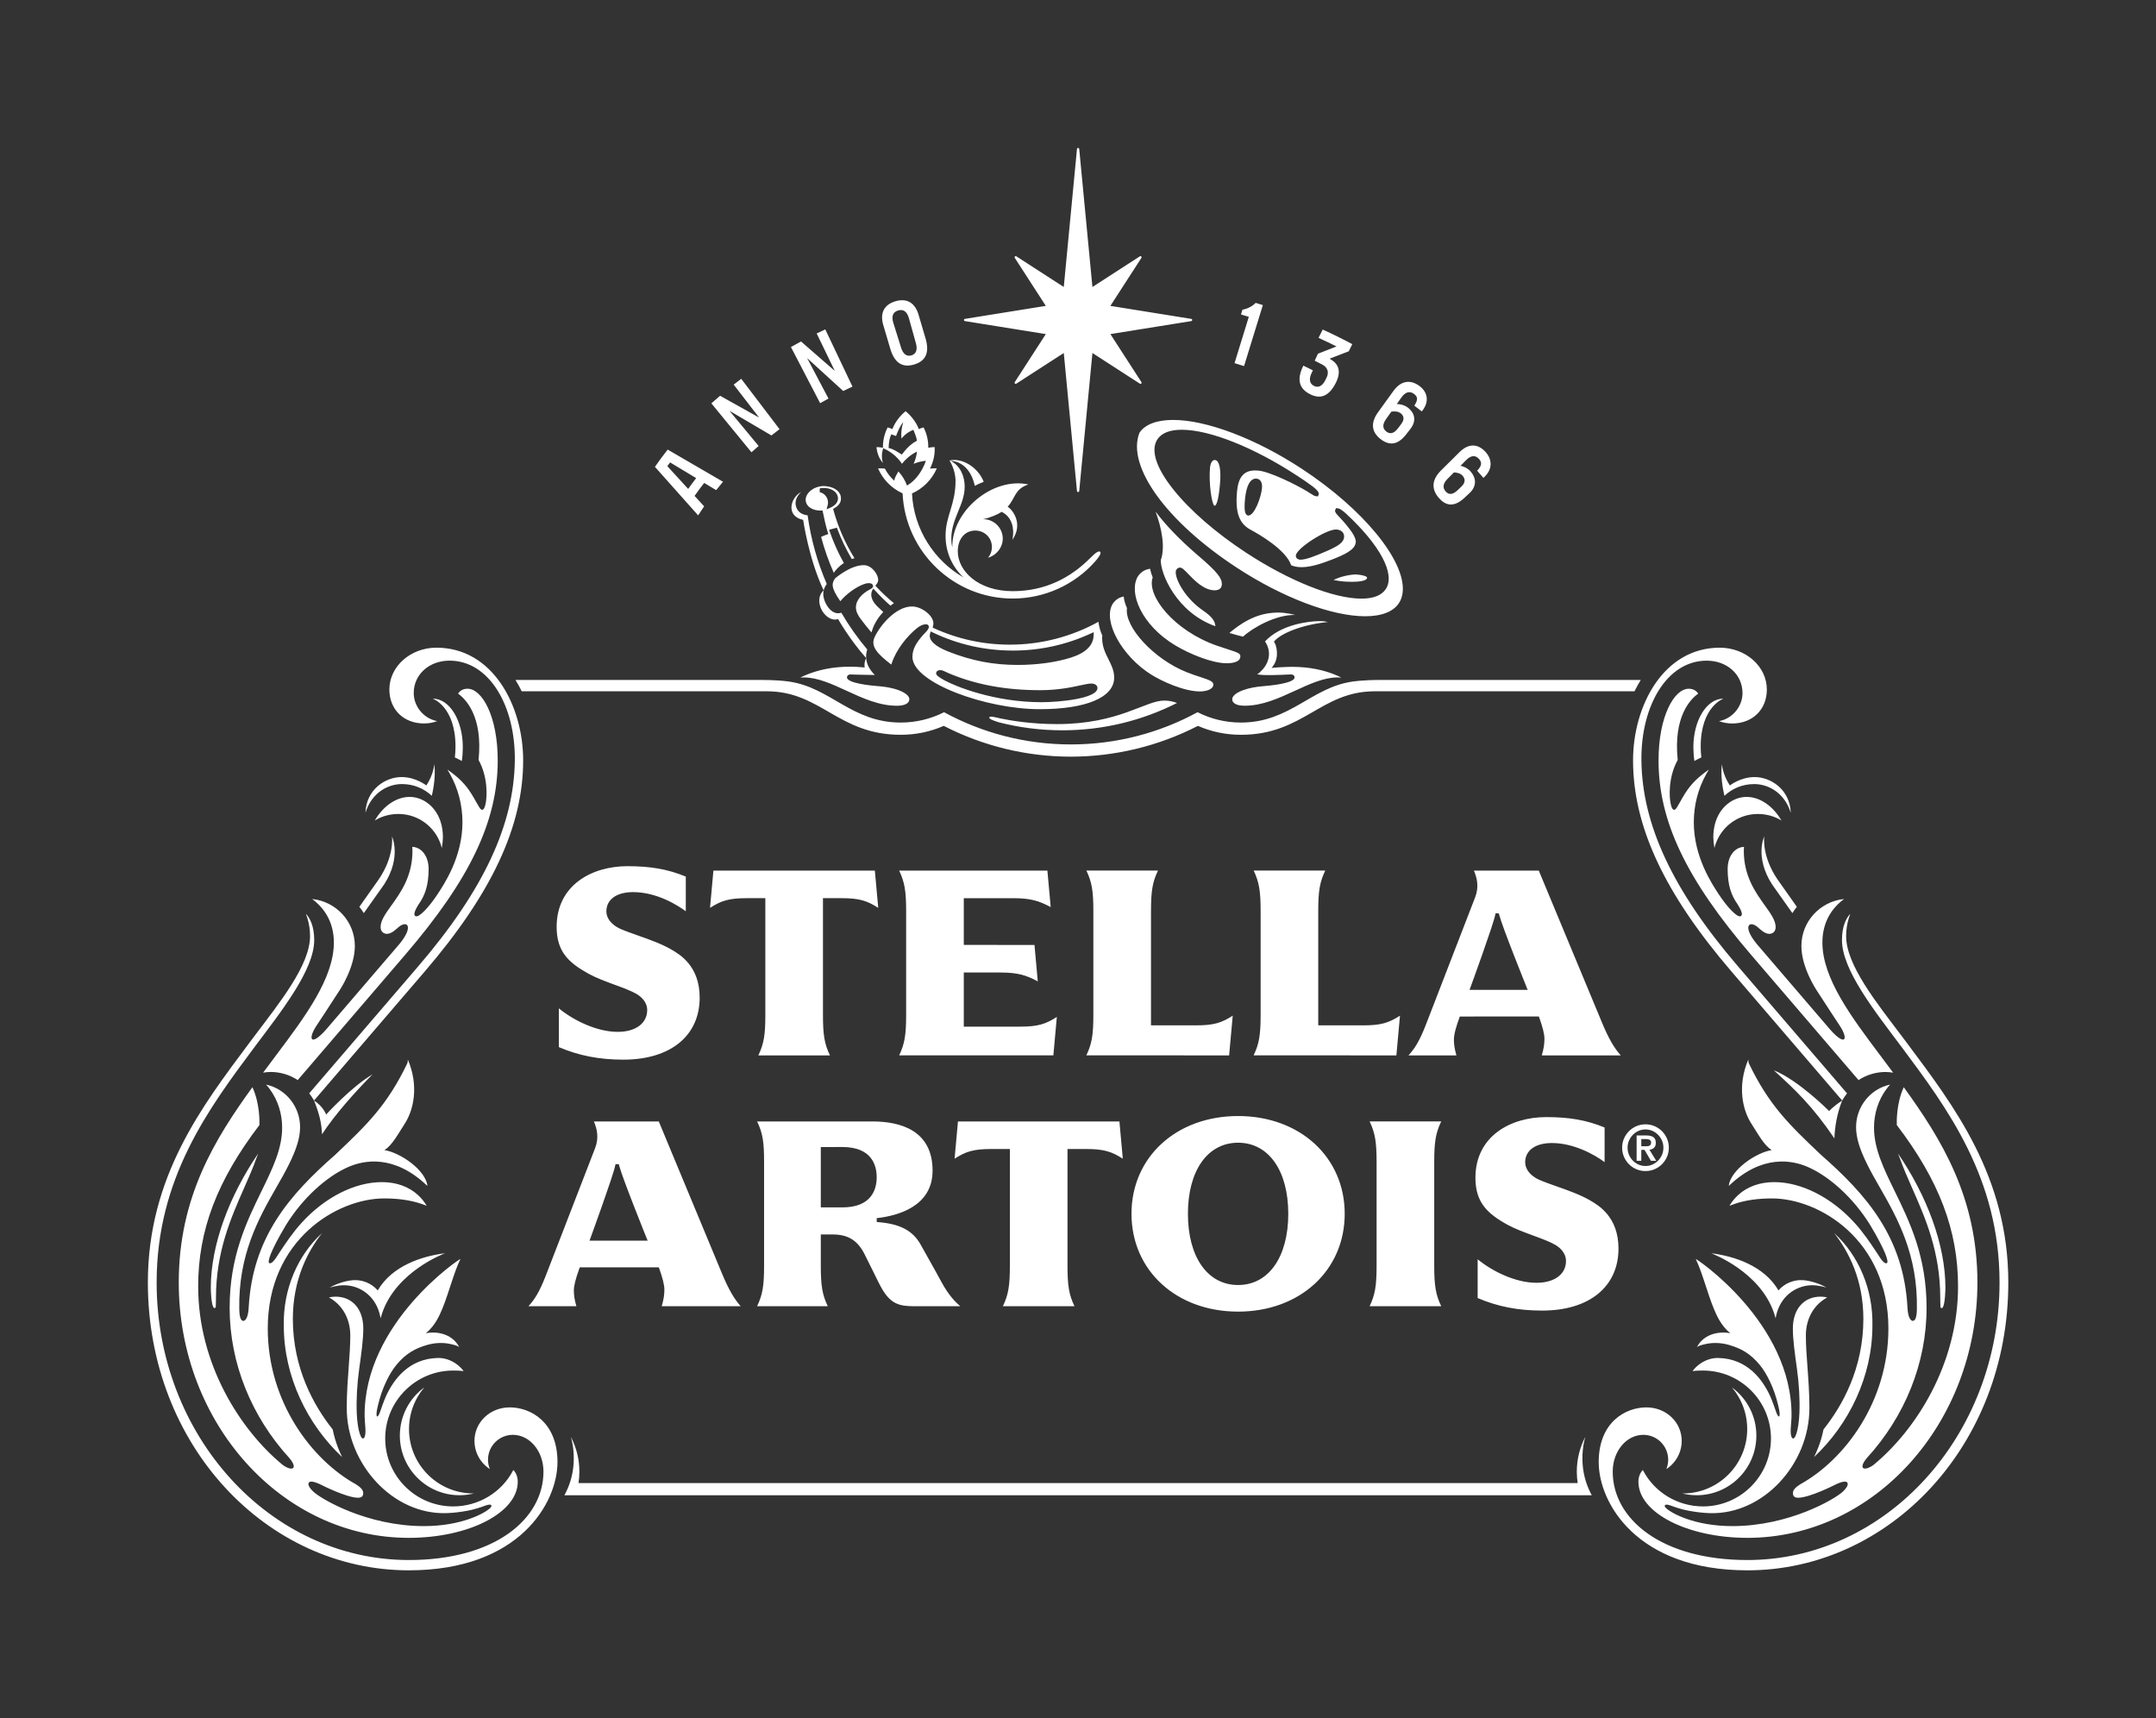 <?xml version="1.0" encoding="utf-8"?>
<!-- Generator: Adobe Illustrator 25.4.2, SVG Export Plug-In . SVG Version: 6.00 Build 0)  -->
<svg version="1.1" xmlns="http://www.w3.org/2000/svg" xmlns:xlink="http://www.w3.org/1999/xlink" x="0px" y="0px"
	 viewBox="0 0 130.804 104.227" style="enable-background:new 0 0 130.804 104.227;" xml:space="preserve">
<rect x="0" y="0" width="130.804" height="104.227" fill="#333333" stroke="none"/>
<style type="text/css">
	.st0{fill:#FFFFFF;}
</style>
<g id="Graphics">
	<path class="st0" d="M71.173,25.476c-1,0-1.71,0.276-2.043,0.779c-0.796,2.022,1.631,5.387,5.901,8.18
		c2.78,1.821,5.766,2.951,7.79,2.951c1.001,0,1.71-0.276,2.053-0.8c0.128-0.193,0.204-0.422,0.228-0.679
		c0.181-1.889-2.402-5.035-6.14-7.48C76.182,26.606,73.197,25.476,71.173,25.476z M80.012,29.981l-0.055,0.132
		l-0.111-0.009c-0.097-0.008-0.207-0.077-0.379-0.19l-0.15-0.097c-0.693-0.421-2.279-1.205-2.975-1.268
		c-0.066-0.006-0.128-0.009-0.188-0.009c-0.685,0-1.024,0.394-1.104,1.275c-0.115,1.275,0.124,1.947,0.826,2.324
		c0.499,0.266,2.146,1.212,2.458,2.152c0.184,0.08,0.391,0.118,0.632,0.118c0.572,0,1.232-0.226,1.803-0.447
		c0.787-0.306,1.443-0.598,1.486-1.067c0.01-0.125-0.044-0.363-0.365-0.787
		c-0.28-0.369-0.499-0.602-0.647-0.758c-0.174-0.185-0.253-0.269-0.244-0.386l0.056-0.135l0.113,0.009
		c0.104,0.009,0.267,0.114,0.487,0.314c2.082,1.927,3.012,3.681,2.425,4.579c-0.255,0.389-0.753,0.586-1.48,0.586
		c-1.69,0-4.366-1.065-6.986-2.778c-1.836-1.201-3.409-2.566-4.429-3.845c-1.047-1.312-1.391-2.389-0.969-3.035
		c0.256-0.389,0.753-0.587,1.481-0.587c1.69,0,4.366,1.065,6.984,2.778c0.319,0.209,0.632,0.415,0.924,0.635
		C80.025,29.799,80.017,29.929,80.012,29.981z M81.052,32.122l0.046,0.002c0.144,0.013,0.261,0.063,0.341,0.144
		c0.081,0.083,0.118,0.196,0.107,0.318c-0.031,0.343-0.41,0.568-1.098,0.864c-0.618,0.266-1.198,0.505-1.559,0.505
		c-0.001,0-0.002,0-0.005,0c-0.262-0.023-0.268-0.205-0.264-0.261C78.66,33.268,80.432,32.122,81.052,32.122z
		 M76.564,29.615c-0.05,0.548-0.456,1.663-0.83,1.663c0,0,0,0-0.001,0c-0.2-0.019-0.261-0.3-0.204-0.939
		c0.101-1.135,0.457-1.304,0.659-1.304l0.026,0.001c0.101,0.006,0.186,0.046,0.247,0.116
		C76.549,29.254,76.583,29.409,76.564,29.615z M75.115,79.571c3.747,0,6.468-2.496,6.468-5.936
		c0-3.435-2.72-5.929-6.468-5.929c-3.747,0-6.468,2.494-6.468,5.929C68.648,77.075,71.368,79.571,75.115,79.571z
		 M75.115,69.324c1.849,0,3.044,1.692,3.044,4.311c0,2.626-1.195,4.322-3.044,4.322s-3.044-1.696-3.044-4.322
		C72.071,71.016,73.266,69.324,75.115,69.324z M88.823,30.224l0.338-0.314c0.46-0.435,0.387-0.932,0.062-1.306
		c-0.201-0.231-0.471-0.315-0.614-0.346l0.346-0.35c0.306-0.309,0.578-0.293,0.778-0.063
		c0.171,0.197,0.192,0.386-0.114,0.711l0.38,0.436c0.591-0.522,0.519-1.124,0.149-1.55
		c-0.443-0.509-1.021-0.588-1.597-0.016l-1.14,1.13c-0.589,0.596-0.542,1.164-0.117,1.652
		C87.7,30.676,88.195,30.795,88.823,30.224z M87.824,29.048l0.385-0.388c0.151,0.004,0.386,0.039,0.53,0.204
		c0.151,0.173,0.187,0.4-0.069,0.648l-0.251,0.239c-0.29,0.271-0.525,0.276-0.714,0.059
		C87.494,29.568,87.566,29.308,87.824,29.048z M84.718,64.027l-8.661-0.003c0.335-0.698,0.425-1.249,0.425-2.449
		v-6.311c0-1.2-0.09-1.752-0.423-2.449h4.344c-0.335,0.697-0.425,1.249-0.425,2.449v6.941h2.739
		c1.061,0,1.54-0.149,2.22-0.588L84.718,64.027z M83.765,26.643c0.488,0.375,1.004,0.397,1.533-0.273l0.284-0.366
		c0.384-0.507,0.225-0.974-0.165-1.274c-0.241-0.185-0.527-0.217-0.675-0.219l0.285-0.403
		c0.253-0.356,0.527-0.392,0.768-0.206c0.206,0.158,0.259,0.337,0.01,0.708L86.26,24.959
		c0.501-0.616,0.324-1.184-0.12-1.526c-0.532-0.409-1.124-0.377-1.601,0.284l-0.944,1.307
		C83.109,25.711,83.255,26.251,83.765,26.643z M84.094,25.421l0.318-0.447c0.152-0.025,0.393-0.035,0.566,0.098
		c0.181,0.139,0.256,0.352,0.043,0.639l-0.21,0.278c-0.243,0.317-0.477,0.365-0.704,0.191
		C83.854,25.985,83.881,25.72,84.094,25.421z M81.571,35.282c-0.29-0.026-0.512-0.063-0.664-0.094
		c0.361-0.196,0.973-0.337,1.368-0.337c0.528,0.042,0.671,0.142,0.666,0.2
		c-0.02,0.213-0.585,0.245-0.919,0.245c-0.001,0-0.001,0-0.001,0C81.889,35.296,81.739,35.291,81.571,35.282z
		 M73.856,27.983c0.097,0.112,0.244,0.442,0.158,1.401c-0.101,1.13-0.25,1.298-0.329,1.298h-0.008
		c-0.165-0.1-0.349-1.401-0.267-2.297c0.026-0.294,0.137-0.479,0.288-0.479
		C73.77,27.911,73.815,27.935,73.856,27.983z M99.077,46.132c0-3.316,1.845-6.839,5.261-6.839
		c1.574,0,2.856,1.138,2.856,2.537c0,1.213-0.864,2.061-2.101,2.061c-0.326,0-0.594-0.065-0.801-0.142
		c0.109-0.02,0.215-0.051,0.316-0.091c0.641-0.255,1.109-0.892,1.109-1.615c0-1.12-0.933-1.963-2.171-1.963
		c-2.408,0-4.001,2.738-3.962,6.053c0.045,3.863,1.86,7.829,5.853,12.484l6.621,7.713
		c-0.108,0.137-0.206,0.283-0.293,0.435l-6.71-7.819C100.977,54.194,99.077,50.123,99.077,46.132z M104.566,42.383
		c0,0-1.385,0.471-1.385,2.91c0,0.202,0.013,0.461,0.039,0.656c-0.102,0.056-0.326,0.152-0.42,0.22
		c-0.041-0.249-0.063-0.57-0.063-0.842C102.738,43.72,103.528,42.383,104.566,42.383z M106.455,47.142
		c0.967,0,2.14,0.738,2.191,2.168c-0.025-0.081-0.053-0.158-0.083-0.233c-0.412-1.019-1.293-1.511-2.148-1.511
		h-0l-0.001,0.001c-0.696,0.003-1.319,0.267-1.792,0.711c0,0-0.273-1.033-0.152-1.924
		c0,0,0.028,0.613,0.48,1.298C104.95,47.651,105.587,47.142,106.455,47.142z M107.858,53.375l1.156,1.637
		c-0.069,0.088-0.212,0.287-0.27,0.382l-1.232-1.74c-1.073-1.659-0.476-2.914-0.476-2.914
		S106.865,51.94,107.858,53.375z M108.765,50.814c-0-0-0-0-0-0.001l0.001-0.002
		C108.765,50.812,108.765,50.813,108.765,50.814z M110.633,86.716c1.136-1.425,2.417-3.698,2.417-6.705
		c0-2.396-0.914-4.116-1.773-5.205c1.48,1.347,2.365,3.394,2.322,5.608c0,3.11-1.442,6.014-3.541,7.98
		c-0,0.001-0.001,0.002-0.001,0.002c0.09-0.182,0.173-0.368,0.247-0.559
		C110.445,87.478,110.555,87.103,110.633,86.716z M104.014,51.447c-0.04-0.219-0.063-0.437-0.068-0.65
		c0.002-1.437,0.831-2.182,1.539-2.382c0.157-0.046,0.319-0.069,0.481-0.069c0.807,0,1.6,0.548,2.113,1.429
		c-0.069-0.042-0.14-0.08-0.212-0.116c-0.373-0.182-0.789-0.278-1.22-0.278c-1.007,0-1.927,0.554-2.398,1.446
		C104.144,51.028,104.066,51.235,104.014,51.447z M110.229,60.099c-0.011-0.018-0.939-1.383-0.939-2.713
		c0-1.479,1.137-2.699,2.588-2.847c-0.061,0.045-0.124,0.095-0.187,0.148c-0.552,0.468-1.127,1.253-1.127,2.492
		c0,2.17,1.758,4.515,3.461,6.782c0.001,0.002,0.505,0.677,0.831,1.114c-0.153-0.026-0.305-0.04-0.457-0.042
		c-0.58,0-1.145,0.169-1.643,0.491l-6.505-7.584c-3.944-4.594-5.628-8.125-5.628-11.805
		c0-2.688,0.953-4.352,1.834-4.352c0.312,0,0.484,0.16,0.573,0.297c-0.462,0.328-1.516,1.381-1.244,4.023
		c-0.574,1.036-0.527,2.242-0.418,2.699c0.091,0.383,0.226,0.418,0.379,0.167c0.425-0.699,0.667-1.416,1.928-2.278
		c-0.054,0.086-0.105,0.173-0.154,0.262c-0.499,0.895-0.758,1.895-0.758,2.933c0,2.096,1.1,3.739,1.522,4.38
		c0.509,0.774,1.096,1.384,1.303,1.322c0.145-0.044,0.138-0.244-0.169-0.729c-0.379-0.536-0.603-1.146-0.603-2.142
		c0-0.759,0.414-1.315,0.99-1.341c-0.006,0.071-0.01,0.153-0.01,0.239c0,1.53,0.705,2.517,1.273,3.309
		c0.354,0.492,0.66,0.917,0.66,1.319c0,0.245-0.157,0.411-0.389,0.411c-0.299,0-0.609-0.337-0.724-0.428
		c-0.512-0.404-0.906-0.022-0.032,1.043l4.258,4.965c1.115,1.354,1.353,0.852,0.762-0.03
		C111.289,61.733,110.896,61.124,110.229,60.099z M74.57,64.027l-8.661-0.003c0.335-0.698,0.425-1.249,0.425-2.449
		v-6.311c0-1.2-0.09-1.752-0.423-2.449h4.343c-0.334,0.697-0.423,1.249-0.423,2.449v6.941h2.739
		c1.061,0,1.54-0.149,2.22-0.588L74.57,64.027z M106.003,86.695c0-0.723-0.197-1.399-0.539-1.98
		c-0.114-0.194-0.244-0.376-0.389-0.546c0.899,0.659,1.483,1.722,1.483,2.921c0,2-1.621,3.62-3.62,3.62
		c-0.303,0-0.596-0.039-0.877-0.109c0.012,0,0.023,0.001,0.035,0.001c0.033,0,0.067-0,0.1-0.001
		C104.307,90.548,106.003,88.82,106.003,86.695z M116.017,72.094c-0.277-0.628-0.539-1.222-0.747-1.81l-0.119-0.305
		c1.741,2.547,2.877,5.524,2.877,8.146c0,0.118-0.02,0.95-0.155,1.181c-0.019,0.032-0.04,0.05-0.063,0.05
		c-0.05,0-0.077-0.03-0.082-0.066c-0.011-0.082-0.013-0.541-0.013-0.541
		C117.715,75.945,116.813,73.899,116.017,72.094z M103.823,76.031c1.391,0.173,3.208,0.76,4.075,2.251
		c0.42-0.472,0.934-0.604,1.292-0.622c0.551-0.027,1.278,0.243,1.624,0.453c-0.035-0.011-0.452-0.143-0.861-0.143
		c-0.898,0-1.837,0.562-2.156,1.689c-0.029,0.101-0.052,0.207-0.07,0.317c-0.029-0.111-0.062-0.218-0.099-0.324
		C106.771,77.143,103.907,76.068,103.823,76.031z M114.945,72.25c0.909,1.861,1.94,3.97,1.94,7.087
		c0,3.384-1.335,6.612-3.622,9.115c-0.279,0.332-0.302,0.523-0.239,0.596c0.105,0.12,0.424-0.009,0.657-0.19
		c2.556-2.109,5.113-6.101,5.113-10.817c0-3.397-1.145-6.417-3.716-9.789c-0.005-0.17-0.037-1.296,0.422-2.295
		c2.279,3.149,4.469,6.672,4.469,11.847c0,8.543-6.261,15.492-13.955,15.492c-3.646,0-6.612-1.526-6.612-3.402
		c0-0.286,0.095-0.535,0.268-0.716c0.008,0.016,0.016,0.032,0.025,0.047c0.697,1.321,2.097,2.164,3.627,2.164
		c2.273,0,4.122-1.849,4.122-4.122s-1.849-4.121-4.122-4.121c-0.216,0-0.424,0.003-0.637,0.036
		c0.14-0.191,0.296-0.337,0.484-0.465c0.32-0.216,0.694-0.341,1.07-0.334c1.764,0.032,2.691,1.302,3.151,2.303
		c0.122,0.265,0.297,0.76,0.381,1.009c0.067,0.199,0.175,0.308,0.192,0.189c0.029-0.201-0.036-0.432-0.096-0.687
		c-0.231-0.972-0.667-1.866-1.097-2.387c-0.571-0.692-1.134-1.005-1.87-1.218c-0.507-0.146-0.993-0.148-1.416-0.056
		c-0.308,0.067-0.505,0.132-0.545,0.214c0.375-0.761,1.249-1.02,2.041-0.867
		c-0.568-0.45-0.848-1.12-1-1.484c-0.373-0.892-0.713-2.236-1.098-3.018
		c-0.041-0.084,5.877,3.86,5.81,9.55c-0.005,0.436-0.131,1.071,0.029,1.291c0.163,0.224,0.403-0.39,0.449-1.502
		c0.033-0.804-0.02-1.761-0.151-2.695c-0.129-0.924-0.246-1.766-0.246-2.429c0-1.174,0.662-1.933,1.684-1.933
		c0.148,0,0.283,0.019,0.399,0.047c-0.106,0.059-0.207,0.124-0.301,0.195c-0.632,0.477-0.993,1.231-0.993,2.115
		c0,0.585,0.045,1.203,0.094,1.87c0.056,0.763,0.121,1.61,0.121,2.528c0,3.404-2.803,6.488-6.062,6.378
		c-0.445-0.015-0.845-0.069-1.282-0.149c-0.4-0.073-0.821-0.217-1.023-0.294
		c-0.451-0.172-0.472-0.005-0.344,0.125c0.303,0.307,1.725,1.105,4.032,1.105c3.462,0,6.246-1.652,6.706-2.091
		c0.081-0.076,0.404-0.393,0.263-0.559c-0.13-0.154-0.642,0.092-0.754,0.152
		c-0.035,0.019-1.487,0.755-2.195,0.777c-0.305,0.009-0.328-0.163-0.337-0.221
		c-0.036-0.247,0.164-0.42,0.443-0.597c2.646-1.459,5.345-4.965,5.345-9.454c0-5.38-4.212-7.886-7.059-7.886
		c-0.844,0-1.565,0.1-2.222,0.314c-0.123,0.04-0.243,0.084-0.362,0.132c0.146-0.247,0.326-0.468,0.536-0.659
		c0.558-0.508,1.313-0.777,2.182-0.777c1.649,0,3.474,0.928,4.882,2.481c0.518,0.57,0.941,1.197,1.363,1.837
		c0.28,0.462,0.462,0.655,0.587,0.596c0.127-0.06-0.05-0.694-0.996-2.283c-1.069-1.745-2.523-2.946-3.62-3.466
		c-0.857-0.424-2.598-0.91-4.566,0.703c-0.136,0.111-0.273,0.233-0.411,0.365c0.096-0.954,1.629-2.018,2.608-2.176
		c-0.473-0.291-0.826-0.973-1.237-1.607c-0.519-0.799-0.875-2.257-0.185-3.885c0.011,0.079,0.002,0.164,0.036,0.235
		c1.22,2.534,2.423,3.695,4.363,5.534c2.767,2.428,5.029,5.004,5.258,9.275c0.026,0.491,0.136,0.754,0.296,0.809
		c0.162,0.013,0.264-0.151,0.275-0.717c0.062-3.276-1.161-5.482-2.231-7.348c-0.282-0.491-0.541-0.942-0.763-1.39
		c-0.487-0.975-0.695-1.664-0.695-2.303c0-1.253,0.883-2.325,2.063-2.576c-0.084,0.093-0.163,0.19-0.237,0.292
		c-0.475,0.651-0.738,1.463-0.738,2.316C113.699,69.696,114.277,70.879,114.945,72.25z M50.512,74.89
		c0.93,0,1.506,0.351,1.929,1.174c0.186,0.362,0.362,0.724,0.524,1.052c0.231,0.474,0.429,0.88,0.573,1.119
		c0.563,0.941,1.127,1.009,1.989,1.009h2.737c-0.285-0.231-0.714-0.671-1.138-1.455
		c-0.239-0.442-0.512-0.931-0.791-1.427L55.862,75.517c-0.483-0.873-1.282-1.287-2.67-1.381l-0.005-0.235
		c1.266-0.14,3.392-0.702,3.392-2.882c0-2.467-1.986-2.985-3.652-2.985h-6.994
		c0.338,0.701,0.423,1.23,0.423,2.442v6.318c0,1.202-0.09,1.753-0.423,2.449h4.288
		c-0.334-0.697-0.423-1.249-0.423-2.449v-1.905H50.512z M49.798,69.588l1.308-0.003c1.813,0,2.083,1.147,2.083,1.832
		c0,0.684-0.27,1.831-2.083,1.831l-1.308-0.003V69.588z M111.764,66.764c-0.325,0.822-0.446,1.615-0.472,2.297
		c-1.327-1.959-2.368-2.939-3.678-4.132c1.496,0.597,3.36,2.475,3.36,2.475S111.186,67.146,111.764,66.764z
		 M44.936,79.243c-0.365-0.415-0.701-0.946-1.129-1.974l-3.839-9.235h-3.937c0.191,0.452,0.319,0.991,0.072,1.625
		l-2.979,7.701c-0.407,1.053-0.707,1.493-1.062,1.883h2.907c-0.111-0.386-0.153-0.66-0.153-0.971
		c0-0.269,0.108-0.697,0.331-1.311l0.028-0.077l4.795-0.001l0.028,0.078c0.208,0.585,0.31,0.999,0.31,1.266
		c0,0.325-0.044,0.611-0.161,1.016H44.936z M35.765,75.267l0.058-0.158c0.014-0.038,1.383-3.787,1.496-4.378
		l0.028-0.107h0.098l0.101,0.008l0.022,0.089c0.186,0.734,1.645,4.348,1.659,4.385l0.066,0.161H35.765z
		 M54.975,61.578v-6.311c0-1.2-0.09-1.752-0.423-2.449h8.993l0.201,2.211c-0.707-0.374-1.2-0.539-2.284-0.539
		h-2.989v2.834l4.289,0.003l0.2,2.209c-0.705-0.373-1.199-0.537-2.283-0.537h-2.206v3.283h3.425
		c1.061,0,1.539-0.149,2.22-0.588l-0.211,2.332h-9.355C54.885,63.33,54.975,62.778,54.975,61.578z M45.297,54.489
		c-1.061,0-1.54,0.15-2.22,0.588l0.205-2.259h9.795l0.206,2.26c-0.681-0.44-1.16-0.589-2.221-0.589h-1.133
		v7.089c0,1.2,0.09,1.752,0.423,2.449h-4.344c0.335-0.698,0.425-1.249,0.425-2.449v-7.089H45.297z M36.788,55.291
		c0,0.414,0.306,0.805,0.821,1.047c0.32,0.142,0.701,0.276,1.106,0.419c0.661,0.232,1.41,0.496,2.014,0.846
		c0.514,0.298,1.72,0.997,1.72,2.919c0,2.321-1.775,3.763-4.63,3.763c-1.46,0-2.707-0.243-3.914-0.761v-2.351
		c0.872,0.716,2.288,1.426,3.572,1.426c1.086,0,1.788-0.518,1.788-1.32c0-0.518-0.402-0.833-0.641-0.976
		c-0.322-0.19-0.81-0.371-1.328-0.56c-0.551-0.204-1.121-0.413-1.573-0.662
		c-1.236-0.678-1.952-1.361-1.952-2.849c0-2.545,2.154-3.684,4.289-3.684c1.425,0,2.459,0.184,3.547,0.631v2.104
		c-0.469-0.346-1.73-1.161-3.199-1.161C37.408,54.121,36.788,54.569,36.788,55.291z M74.41,40.237
		c-0.852,0-2.206-0.545-3.105-1.083c-2.043-1.221-2.842-3.174-2.284-4.163c0.179-0.28,0.428-0.441,0.754-0.486
		c0.039,0.185,0.092,0.361,0.159,0.529c-0.386,1.089,1.276,3.226,3.909,4.141c0.254,0.087,0.469,0.157,0.651,0.215
		c0.634,0.203,0.758,0.257,0.758,0.425C75.252,40.164,74.794,40.237,74.41,40.237z M64.765,69.706v7.088
		c0,1.2,0.09,1.752,0.423,2.449h-4.344c0.335-0.697,0.425-1.249,0.425-2.449v-7.088h-1.135
		c-1.06,0-1.538,0.15-2.22,0.588l0.205-2.26h9.796l0.205,2.26c-0.682-0.439-1.16-0.588-2.221-0.588H64.765z
		 M98.329,64.027c-0.425-0.485-0.746-1.052-1.13-1.975l-3.84-9.234h-3.937c0.192,0.452,0.32,0.99,0.072,1.625
		l-2.978,7.701c-0.407,1.052-0.707,1.492-1.063,1.883h2.908c-0.112-0.387-0.153-0.662-0.153-0.971
		c0-0.353,0.188-0.917,0.33-1.311l0.028-0.077l4.797-0.001l0.028,0.078c0.208,0.585,0.31,0.999,0.31,1.266
		c0,0.325-0.045,0.612-0.161,1.016H98.329z M89.157,60.051l0.058-0.158c0.014-0.038,1.383-3.787,1.496-4.378
		l0.026-0.107h0.099l0.101,0.008l0.022,0.089c0.185,0.734,1.645,4.348,1.659,4.385l0.066,0.161H89.157z
		 M87.014,70.483v6.311c0,1.2,0.09,1.752,0.425,2.449H83.094c0.334-0.697,0.423-1.249,0.423-2.449v-6.311
		c0-1.2-0.09-1.752-0.423-2.449h4.344C87.103,68.732,87.014,69.283,87.014,70.483z M78.994,22.357l0.079-0.174
		l0.578,0.281l-0.087,0.188c-0.145,0.315-0.136,0.609,0.151,0.757c0.288,0.148,0.524-0.021,0.683-0.329
		l0.074-0.146c0.192-0.376,0.054-0.662-0.261-0.823l-0.447-0.229l0.195-0.424l1.127-0.441
		c-0.359-0.18-0.722-0.354-1.09-0.52l0.253-0.504c0.61,0.276,1.208,0.571,1.793,0.885l-0.212,0.433l-1.168,0.451
		c0.391,0.2,0.831,0.623,0.356,1.515c-0.409,0.769-0.912,0.958-1.55,0.631
		C78.859,23.596,78.682,23.093,78.994,22.357z M26.872,50.797c-0.005,0.213-0.028,0.432-0.068,0.65
		c-0.052-0.213-0.13-0.42-0.235-0.62c-0.472-0.892-1.391-1.446-2.398-1.446c-0.431,0-0.847,0.096-1.22,0.278
		c-0.072,0.035-0.143,0.074-0.212,0.116c0.513-0.881,1.306-1.429,2.113-1.429c0.162,0,0.325,0.023,0.481,0.069
		C26.041,48.615,26.87,49.36,26.872,50.797z M22.053,50.814c-0-0.001-0.001-0.002-0.001-0.003l0.001,0.002
		C22.053,50.814,22.053,50.814,22.053,50.814z M24.427,62.812c0,0,0,0,0,0.001l-0.001,0.001
		C24.426,62.812,24.427,62.812,24.427,62.812z M19.54,74.807c-0.859,1.088-1.773,2.808-1.773,5.205
		c0,3.007,1.281,5.28,2.417,6.705c0.078,0.387,0.188,0.761,0.328,1.121c0.074,0.191,0.157,0.377,0.247,0.559
		c-0-0.001-0.001-0.002-0.001-0.002c-2.099-1.966-3.541-4.87-3.541-7.98
		C17.175,78.201,18.06,76.154,19.54,74.807z M26.995,76.031c-0.084,0.037-2.948,1.112-3.806,3.622
		c-0.036,0.106-0.069,0.214-0.099,0.324c-0.018-0.11-0.042-0.216-0.07-0.317
		c-0.319-1.127-1.258-1.689-2.156-1.689c-0.408,0-0.826,0.132-0.861,0.143c0.346-0.209,1.073-0.48,1.624-0.453
		c0.358,0.018,0.872,0.15,1.292,0.622C23.786,76.79,25.603,76.204,26.995,76.031z M28.721,90.602
		c0.012,0,0.023-0.001,0.035-0.001c-0.281,0.07-0.574,0.109-0.877,0.109c-2,0-3.62-1.621-3.62-3.62
		c0-1.2,0.584-2.263,1.483-2.921c-0.145,0.17-0.275,0.353-0.389,0.546c-0.342,0.58-0.539,1.257-0.539,1.98
		c0,2.125,1.696,3.853,3.807,3.906C28.655,90.602,28.688,90.602,28.721,90.602z M19.127,54.688
		c-0.063-0.053-0.126-0.103-0.187-0.148c1.451,0.148,2.588,1.368,2.588,2.847c0,1.329-0.928,2.695-0.939,2.713
		c-0.666,1.025-1.059,1.633-1.374,2.103c-0.591,0.883-0.353,1.384,0.762,0.03l4.258-4.965
		c0.874-1.065,0.479-1.446-0.032-1.043c-0.115,0.091-0.425,0.428-0.724,0.428c-0.233,0-0.389-0.166-0.389-0.411
		c0-0.402,0.306-0.826,0.661-1.319c0.567-0.792,1.273-1.778,1.273-3.309c0-0.086-0.005-0.168-0.01-0.239
		c0.575,0.025,0.99,0.581,0.99,1.341c0,0.997-0.224,1.606-0.603,2.142c-0.307,0.485-0.315,0.685-0.169,0.729
		c0.207,0.062,0.793-0.548,1.303-1.322c0.422-0.641,1.522-2.284,1.522-4.38c0-1.038-0.259-2.038-0.758-2.933
		c-0.049-0.088-0.101-0.175-0.154-0.262c1.261,0.862,1.502,1.58,1.928,2.278c0.153,0.251,0.288,0.216,0.379-0.167
		c0.109-0.458,0.156-1.663-0.418-2.699c0.272-2.642-0.783-3.695-1.244-4.023c0.089-0.137,0.261-0.297,0.573-0.297
		c0.881,0,1.834,1.664,1.834,4.352c0,3.68-1.684,7.211-5.628,11.805l-6.505,7.584
		c-0.498-0.322-1.063-0.491-1.643-0.491c-0.152,0.001-0.304,0.015-0.457,0.042
		c0.326-0.437,0.83-1.112,0.831-1.114c1.702-2.267,3.461-4.611,3.461-6.782
		C20.254,55.941,19.679,55.156,19.127,54.688z M96.511,90.595c0.02,0.039,0.041,0.078,0.061,0.116H34.242
		c0.031-0.056,0.061-0.114,0.09-0.172c0.285-0.575,0.479-1.262,0.479-2.066c0-0.436-0.052-0.832-0.145-1.188
		c-0.011-0.041-0.022-0.081-0.034-0.121c0.331,0.633,0.519,1.353,0.519,2.117c0,0.235-0.019,0.465-0.053,0.69
		h60.619c-0.034-0.224-0.053-0.457-0.053-0.69c0-0.764,0.188-1.484,0.519-2.117
		c-0.034,0.115-0.064,0.235-0.088,0.359c-0.059,0.292-0.09,0.609-0.09,0.951
		C96.004,89.304,96.211,90.009,96.511,90.595z M98.193,75.744c0,2.321-1.775,3.764-4.63,3.764
		c-1.46,0-2.707-0.243-3.914-0.761v-2.352c0.871,0.717,2.284,1.427,3.571,1.427c1.086,0,1.788-0.518,1.788-1.32
		c0-0.518-0.401-0.834-0.64-0.976c-0.322-0.191-0.812-0.372-1.331-0.563c-0.55-0.203-1.12-0.412-1.571-0.659
		c-1.236-0.68-1.952-1.364-1.952-2.851c0-2.543,2.155-3.683,4.29-3.683c1.425,0,2.459,0.184,3.547,0.631v2.101
		c-0.631-0.471-1.885-1.159-3.199-1.159c-1,0-1.62,0.448-1.62,1.169c0,0.414,0.306,0.807,0.821,1.048
		c0.319,0.14,0.7,0.275,1.104,0.418c0.661,0.232,1.411,0.496,2.015,0.846
		C96.986,73.124,98.193,73.824,98.193,75.744z M53.538,27.975c-0.083-0.414,0.013-0.651,0.044-0.783
		c0.353,0.149,0.658,0.369,0.903,0.639c0.087,0.096,0.167,0.198,0.238,0.305c0.098-0.129,0.207-0.243,0.328-0.35
		c0.174-0.156,0.371-0.286,0.583-0.391c-0.03,0.256-0.098,0.506-0.202,0.742c0.233-0.096,0.482-0.16,0.743-0.184
		c-0.202,0.584-0.6,1.191-1.146,1.504c-0.118-0.32-0.296-0.612-0.524-0.858c-0.111,0.206-0.204,0.325-0.255,0.56
		c-0.231-0.208-0.422-0.456-0.564-0.73c-0.095-0.011-0.192-0.017-0.291-0.017c-0.042,0-0.083,0.002-0.124,0.004
		c0.287,0.66,0.811,1.207,1.489,1.514c0.162,3.546,3.097,6.381,6.682,6.381c1.909,0,3.731-0.818,4.998-2.246
		c0.164-0.185,0.407-0.494,0.309-0.587c-0.078-0.074-0.247,0.015-0.578,0.349
		c-1.232,1.247-2.784,2.036-4.729,2.036c-2.101,0-3.333-1.228-3.333-2.42c0-0.691,0.372-1.213,0.991-1.254
		c0.514-0.033,0.971,0.304,1.062,0.811c0.046,0.259-0.006,0.507-0.127,0.708c-0.027,0.045-0.058,0.088-0.092,0.128
		c0.595-0.176,0.994-0.773,0.874-1.382c-0.115-0.58-0.625-0.966-1.183-0.957c0.451-0.09,0.894-0.287,1.137-0.445
		c0.651,0.316,0.759,1.032,0.675,1.556c-0.008,0.051-0.018,0.101-0.03,0.149c0.668-0.962,0.053-1.801-0.28-2.016
		c0.456-0.501,0.419-1.039,1.174-1.322c0.027-0.01,0.055-0.02,0.084-0.029c-2.157-0.471-4.655,1.597-4.617,3.816
		c-0.042-0.156-0.06-0.315-0.06-0.538c0-1.215,0.811-2.043,0.811-3.146c0-0.641-0.28-1.289-0.863-1.57
		c0.697,0.045,1.258,0.539,1.477,1.523c0.155-0.086,0.336-0.172,0.54-0.244c-0.311-0.828-1.257-1.48-2.076-1.295
		l0,0c0,0,0.366,0.542,0.366,1.246c0,1.437-0.605,2.111-0.605,3.326c0,1.035,0.435,1.911,1.093,2.525
		c-1.787-1.029-3.02-2.917-3.129-5.097c0.685-0.305,1.215-0.856,1.504-1.52c-0.041-0.002-0.083-0.004-0.124-0.004
		c-0.098,0-0.196,0.006-0.291,0.017c0.205-0.395,0.309-0.844,0.287-1.307c-0.132,0.003-0.262,0.017-0.389,0.04
		c0.004-0.196-0.014-0.395-0.057-0.595c-0.049-0.228-0.127-0.442-0.229-0.639c-0.098,0.028-0.194,0.061-0.288,0.101
		c-0.155-0.424-0.503-0.848-0.801-1.082c-0.298,0.234-0.646,0.657-0.801,1.082v0
		c-0.093-0.039-0.189-0.072-0.288-0.101c-0.102,0.198-0.18,0.412-0.229,0.639
		c-0.043,0.2-0.061,0.399-0.057,0.595c-0.127-0.023-0.257-0.036-0.389-0.04c0,0,0.013,0.541,0.387,0.965
		C53.554,28.048,53.545,28.011,53.538,27.975z M53.92,27.013c0.022-0.232,0.052-0.463,0.153-0.661
		c0.098,0.028,0.194,0.061,0.288,0.101c0.121-0.307,0.23-0.595,0.439-0.844c-0.1,0.314-0.142,0.652-0.111,1.002
		c0,0,0.253-0.358,0.728-0.536c0.069,0.177,0.181,0.441,0.207,0.625l0.001,0.043
		c-0.361,0.172-0.669,0.509-0.913,0.835c-0.239-0.149-0.507-0.343-0.799-0.398
		C53.914,27.124,53.915,27.069,53.92,27.013z M74.899,22.03l0.866-2.808l-0.474-0.146l0.089-0.29
		c0,0,0.443-0.052,0.804-0.411l0.433,0.134l-1.141,3.701L74.899,22.03z M74.835,42.615
		c-0.051-0.056-0.076-0.121-0.076-0.198c0-0.195,0.251-0.401,0.672-0.551c0.345-0.125,0.785-0.209,1.272-0.244
		c0.308-0.024,1.84-0.162,1.84-0.529c0-0.066-0.047-0.177-0.224-0.177c-0.071,0-0.162,0.005-0.279,0.01
		c-0.203,0.011-1.474,0.073-1.767-0.021c0.131-0.081,0.166-0.123,0.269-0.227c0.023-0.023,0.046-0.046,0.068-0.07
		c0.023-0.026,0.044-0.053,0.065-0.08c0.22-0.28,0.338-0.613,0.31-0.963c-0.019-0.238-0.103-0.458-0.237-0.65
		c0.937-1.023,2.646-1.234,3.313-1.234c0.237,0,0.299,0.01,0.502,0.055c-0.04,0.004-0.079,0.008-0.118,0.012
		c-1.47,0.161-2.765,0.681-3.157,1.18c0.154,0.17,0.342,0.927-0.032,1.448c-0.042,0.058-0.076,0.105-0.107,0.147
		c0.118-0.028,0.916-0.068,1.24-0.068c1.022,0,1.953,0.183,2.767,0.544c0.075,0.032,0.148,0.068,0.221,0.104
		c-0.071-0.005-0.141-0.007-0.213-0.007c-0.839,0-1.686,0.39-2.584,0.803c-0.976,0.449-1.985,0.915-3.069,0.915
		C75.192,42.816,74.951,42.745,74.835,42.615z M54.035,21.228c0.267,0.822,0.745,1.087,1.424,0.886
		c0.679-0.201,0.936-0.683,0.713-1.518l-0.425-1.441c-0.218-0.812-0.748-1.078-1.423-0.878
		c-0.675,0.2-0.976,0.711-0.716,1.511L54.035,21.228z M54.49,18.835c0.303-0.09,0.542,0.051,0.658,0.484
		l0.427,1.533c0.089,0.333,0.029,0.617-0.279,0.708c-0.308,0.091-0.513-0.115-0.619-0.442l-0.475-1.519
		C54.063,19.172,54.186,18.924,54.49,18.835z M56.013,38.511c-0.405,0.46-0.656,0.845-0.656,1.341
		c0,1.573,4.486,3.172,7.709,3.172c2.837,0,4.531-0.717,4.531-1.917c0-0.418-0.167-0.753-0.344-1.106
		c-0.19-0.38-0.386-0.773-0.386-1.294c0-0.072,0.002-0.133,0.015-0.133c0.001,0,0.001,0,0.002,0
		c-0.131-0.289-0.212-0.575-0.24-0.853c-1.64,0.909-3.494,1.388-5.374,1.388c-1.603,0-3.15-0.334-4.596-0.993
		l-0.09-0.04l0.024-0.096c0.015-0.06,0.021-0.112,0.021-0.166c0-0.464-0.702-1.017-1.294-1.022
		c-1.025,0-1.993,1.228-2.283,1.884c-0.23,0.536,0.16,0.985,1.025,1.642c0.006-0.02,0.012-0.04,0.019-0.061
		c0.269-0.845,0.944-1.672,1.536-2.15c0.178-0.143,0.376-0.232,0.518-0.232c0,0,0.124-0.019,0.183,0.075
		s-0.017,0.251-0.15,0.383C56.133,38.383,56.073,38.442,56.013,38.511z M66.583,41.739
		c0,0.644-2.329,0.861-3.392,0.861c-2.864,0-5.225-0.959-5.893-1.329c-0.341-0.189-0.511-0.307-0.503-0.435
		c0.009-0.128,0.136-0.175,0.217-0.18c0.181-0.011,0.279,0.072,0.524,0.177c1.639,0.699,3.462,1.038,5.575,1.038
		c1.085,0,1.9-0.177,2.439-0.295c0.291-0.063,0.501-0.108,0.657-0.108C66.432,41.468,66.583,41.577,66.583,41.739z
		 M56.464,38.307l0.126,0.061c1.525,0.73,3.161,1.1,4.863,1.1c1.648,0,3.24-0.35,4.73-1.038l0.173-0.079
		l-0.006,0.19c-0.016,0.616-0.482,1.071-1.385,1.356c-0.907,0.285-2.051,0.442-3.22,0.442
		c-1.488,0-2.787-0.25-4.214-0.812c-0.831-0.328-1.214-0.703-1.105-1.084L56.464,38.307z M58.542,19.48
		c-0.033-0.005-0.058-0.034-0.058-0.068c0-0.034,0.024-0.062,0.058-0.067l4.907-0.788l-1.883-2.913
		c-0.017-0.027-0.014-0.063,0.009-0.085c0.023-0.023,0.059-0.027,0.085-0.009l2.879,1.861l0.801-8.373
		c0.003-0.035,0.033-0.062,0.068-0.062c0.035,0,0.065,0.027,0.068,0.062l0.801,8.373l2.879-1.861
		c0.027-0.018,0.062-0.014,0.085,0.009c0.023,0.023,0.026,0.058,0.009,0.085l-1.883,2.913l4.907,0.788
		c0.033,0.005,0.058,0.034,0.058,0.067c0,0.034-0.025,0.062-0.058,0.068l-4.907,0.788l1.883,2.913
		c0.017,0.027,0.014,0.063-0.009,0.086c-0.023,0.023-0.059,0.026-0.085,0.009l-2.879-1.861l-0.801,8.373
		c-0.004,0.035-0.033,0.062-0.068,0.062c-0.035,0-0.065-0.027-0.068-0.062l-0.801-8.373l-2.879,1.861
		c-0.027,0.017-0.062,0.014-0.085-0.009c-0.023-0.023-0.026-0.058-0.009-0.086l1.883-2.913L58.542,19.48z
		 M75.415,38.624c-0.244-0.057-0.514-0.131-0.828-0.225c1.089-0.915,1.987-1.237,2.99-1.237
		c0.474,0,0.998,0.145,0.998,0.145C77.392,37.283,75.977,38.098,75.415,38.624z M60.02,43.518
		c0.027-0.082,0.267-0.033,0.66,0.063c0.607,0.129,1.872,0.347,3.447,0.347c3.756,0,5.357-1.427,6.502-1.427
		c0.289,0,0.532,0.051,0.78,0.146c-2.09,1.059-4.453,1.658-6.956,1.658c-1.331,0-2.624-0.169-3.856-0.486
		C60.207,43.7,59.992,43.605,60.02,43.518z M52.395,40.487l0.064,0.006c-0.049-0.351,0.093-0.569,0.093-0.569
		c-0.994-1.108-1.707-2.369-1.707-2.369c-0.503,0.185-1.139-0.439-1.139-1.122c0-0.426,0.268-0.611,0.268-0.611
		c-0.897-1.863-1.247-4.282-1.247-4.282c-1.083-0.231-0.766-1.363-0.12-1.691l0,0.001
		c-0.021,0.019-0.041,0.039-0.06,0.059c-0.214,0.224-0.321,0.491-0.268,0.752c0.07,0.341,0.303,0.55,0.719,0.604
		c0.202,1.46,0.598,2.857,1.163,4.165c-0.095,0.12-0.213,0.327-0.213,0.618c0,0.455,0.402,1.156,0.894,1.156
		c0.076,0,0.144-0.014,0.2-0.033c0.462,0.79,0.989,1.536,1.574,2.232c-0.066,0.2-0.114,0.5-0,0.851
		c0.049,0.152,0.14,0.313,0.258,0.466h-0c0.061,0.079,0.128,0.156,0.202,0.228c0,0-1.018-0.013-1.189-0.022
		c-0.115-0.006-0.206-0.01-0.277-0.01c-0.177,0-0.224,0.112-0.224,0.177c0,0.367,1.532,0.505,1.839,0.529
		c1.264,0.089,1.945,0.477,1.945,0.795c0,0.25-0.281,0.399-0.751,0.399c-1.084,0-2.095-0.466-3.07-0.916
		c-0.896-0.412-1.744-0.802-2.582-0.802c-0.071,0-0.143,0.002-0.213,0.007c0.074-0.037,0.147-0.071,0.221-0.104
		c0.83-0.368,1.77-0.555,2.795-0.555C51.841,40.447,52.117,40.461,52.395,40.487z M71.331,34.721
		c0,0.48,0.585,1.577,1.643,2.307c0.527,0.365,0.735,0.619,0.764,0.963c-2.373-0.839-3.344-3.225-3.312-4.014
		c0.277-0.778,0.056-1.922-0.315-2.938c0.612,0.821,1.452,1.69,2.515,2.61c1.279,1.082,1.504,1.438,1.504,1.788
		c0,0.238-0.159,0.375-0.436,0.375c-0.65,0-1.227-0.6-1.609-0.997c-0.237-0.246-0.367-0.382-0.498-0.382
		C71.459,34.435,71.331,34.533,71.331,34.721z M72.806,41.947c-0.976,0-2.307-0.612-2.966-1.024
		c-1.786-1.121-2.946-3.241-2.342-4.278c0.167-0.252,0.39-0.404,0.677-0.458c0.021,0.221,0.087,0.456,0.198,0.699
		c-0.169,1.145,1.634,3.107,3.63,3.896c0.318,0.126,0.596,0.216,0.83,0.293c0.541,0.178,0.781,0.265,0.781,0.457
		C73.608,41.86,73.083,41.947,72.806,41.947z M23.623,41.829c0-1.398,1.282-2.537,2.856-2.537
		c3.417,0,5.261,3.524,5.261,6.839c0,3.991-1.9,8.063-5.977,12.813l-6.71,7.819
		c-0.087-0.152-0.185-0.298-0.293-0.435l6.621-7.713c3.993-4.655,5.808-8.621,5.853-12.484
		c0.039-3.316-1.555-6.053-3.962-6.053c-1.237,0-2.171,0.844-2.171,1.963c0,0.723,0.468,1.36,1.109,1.615
		c0.101,0.041,0.207,0.071,0.316,0.091c-0.207,0.077-0.475,0.142-0.801,0.142
		C24.488,43.89,23.623,43.042,23.623,41.829z M12.944,79.305c-0.134-0.23-0.155-1.062-0.155-1.181
		c0-2.622,1.136-5.599,2.877-8.146l-0.119,0.305c-0.207,0.588-0.469,1.182-0.747,1.81
		c-0.796,1.805-1.698,3.852-1.698,6.654c0,0-0.001,0.46-0.013,0.541c-0.005,0.036-0.032,0.066-0.082,0.066
		C12.983,79.355,12.963,79.337,12.944,79.305z M19.535,68.814c-0.026-0.682-0.157-1.228-0.482-2.05
		c0.579,0.382,0.733,0.852,0.733,0.852s1.539-1.695,2.821-2.441C21.591,66.186,20.325,67.605,19.535,68.814z
		 M31.653,41.938c-0.116-0.237-0.243-0.467-0.381-0.688h14.903c0.832,0,1.365,0.054,1.59,0.083
		c0.022,0.002,0.043,0.007,0.065,0.009c0.023,0.003,0.062,0.009,0.062,0.009c2.491,0.362,3.79,2.484,6.754,2.484
		c0.946,0,1.84-0.227,2.63-0.628c2.286,1.244,4.904,1.955,7.69,1.955c2.786,0,5.404-0.711,7.69-1.955
		c0.79,0.401,1.683,0.628,2.63,0.628c2.963,0,4.263-2.122,6.754-2.484c0,0,0.587-0.101,1.717-0.101h15.788
		c-0.137,0.221-0.264,0.45-0.381,0.688l-15.756,0c-3.292,0-4.329,2.639-8.122,2.639h-0
		c-0.91,0-1.786-0.182-2.61-0.541c-2.375,1.223-5.032,1.868-7.71,1.868c-2.678,0-5.335-0.645-7.71-1.868
		c-0.824,0.359-1.7,0.541-2.61,0.541h-0c-3.794,0-4.83-2.639-8.123-2.639L31.653,41.938z M15.739,68.252
		c-2.571,3.372-3.716,6.392-3.716,9.789c0,4.716,2.557,8.708,5.113,10.817c0.233,0.181,0.552,0.31,0.657,0.19
		c0.064-0.073,0.04-0.264-0.239-0.596c-2.287-2.503-3.622-5.732-3.622-9.115c0-3.116,1.031-5.226,1.94-7.087
		c0.669-1.371,1.246-2.554,1.246-3.844c0-0.854-0.263-1.665-0.738-2.316c-0.074-0.101-0.153-0.199-0.237-0.292
		c1.181,0.251,2.063,1.322,2.063,2.576c0,0.639-0.208,1.328-0.695,2.303c-0.222,0.448-0.481,0.899-0.763,1.39
		c-1.069,1.865-2.292,4.072-2.231,7.348c0.011,0.566,0.113,0.73,0.275,0.717c0.16-0.055,0.27-0.318,0.296-0.809
		c0.229-4.271,2.491-6.847,5.258-9.275c1.94-1.84,3.143-3,4.363-5.534c0.034-0.071,0.026-0.156,0.036-0.235
		c0.69,1.627,0.334,3.086-0.185,3.885c-0.411,0.633-0.764,1.316-1.237,1.607c0.979,0.158,2.513,1.222,2.608,2.176
		c-0.138-0.132-0.275-0.254-0.411-0.365c-1.968-1.613-3.71-1.127-4.566-0.703
		c-1.097,0.519-2.55,1.721-3.62,3.466c-0.946,1.59-1.122,2.223-0.996,2.283
		c0.125,0.059,0.306-0.134,0.587-0.596c0.423-0.64,0.846-1.267,1.363-1.837c1.407-1.554,3.233-2.481,4.882-2.481
		c0.869,0,1.624,0.269,2.182,0.777c0.211,0.191,0.39,0.412,0.536,0.659c-0.119-0.048-0.239-0.092-0.362-0.132
		c-0.657-0.213-1.378-0.314-2.222-0.314c-2.847,0-7.059,2.506-7.059,7.886c0,4.489,2.699,7.995,5.345,9.454
		c0.279,0.177,0.479,0.35,0.443,0.597c-0.009,0.059-0.032,0.231-0.337,0.221
		c-0.707-0.022-2.159-0.758-2.195-0.777c-0.112-0.059-0.624-0.305-0.754-0.152
		c-0.141,0.167,0.182,0.483,0.263,0.559c0.46,0.439,3.245,2.091,6.706,2.091c2.307,0,3.729-0.798,4.032-1.105
		c0.128-0.13,0.108-0.297-0.344-0.125c-0.202,0.077-0.623,0.221-1.023,0.294
		c-0.437,0.08-0.837,0.134-1.282,0.149c-3.259,0.109-6.062-2.974-6.062-6.378c0-0.918,0.065-1.765,0.121-2.528
		c0.049-0.667,0.094-1.285,0.094-1.87c0-0.885-0.361-1.638-0.993-2.115c-0.095-0.071-0.195-0.137-0.301-0.195
		c0.116-0.028,0.251-0.047,0.399-0.047c1.022,0,1.684,0.759,1.684,1.933c0,0.663-0.117,1.505-0.246,2.429
		c-0.131,0.933-0.184,1.891-0.151,2.695c0.046,1.112,0.286,1.726,0.449,1.502c0.16-0.221,0.034-0.855,0.029-1.291
		c-0.067-5.69,5.852-9.634,5.81-9.55c-0.385,0.782-0.725,2.127-1.098,3.018c-0.152,0.364-0.432,1.034-1,1.484
		c0.792-0.153,1.665,0.106,2.041,0.867c-0.041-0.082-0.237-0.147-0.545-0.214c-0.423-0.092-0.91-0.09-1.416,0.056
		c-0.737,0.213-1.3,0.526-1.87,1.218c-0.43,0.521-0.867,1.415-1.097,2.387c-0.06,0.255-0.125,0.486-0.096,0.687
		c0.017,0.119,0.125,0.01,0.193-0.189c0.084-0.248,0.259-0.744,0.381-1.009c0.461-1.002,1.387-2.272,3.151-2.303
		c0.376-0.007,0.75,0.118,1.07,0.334c0.188,0.128,0.343,0.274,0.484,0.465c-0.213-0.033-0.42-0.036-0.637-0.036
		c-2.273,0-4.122,1.848-4.122,4.121s1.849,4.122,4.122,4.122c1.53,0,2.93-0.843,3.627-2.164
		c0.008-0.016,0.017-0.032,0.025-0.047c0.174,0.181,0.268,0.429,0.268,0.716c0,1.876-2.966,3.402-6.612,3.402
		c-7.694,0-13.955-6.95-13.955-15.492c0-5.174,2.19-8.698,4.469-11.847
		C15.776,66.956,15.743,68.082,15.739,68.252z M50.544,30.872l0.079-0.046c0.32-0.183,0.445-0.42,0.384-0.723
		c-0.074-0.358-0.493-0.606-1.042-0.618c-0.077,0.001-0.158,0.01-0.238,0.026
		c-0.269,0.055-0.504,0.185-0.662,0.366c-0.151,0.172-0.213,0.368-0.175,0.555c0.066,0.32,0.418,0.544,0.909,0.544
		c0.001,0,0.105-0.005,0.105-0.005l0.02,0.1c0.079,0.413,0.177,0.821,0.295,1.221l0.032,0.107l-0.106,0.038
		c-0.113,0.039-0.222,0.085-0.329,0.135c0.199,0.748,0.457,1.48,0.768,2.18c0.109-0.164,0.301-0.393,0.613-0.594
		c-0.343-0.615-0.629-1.252-0.854-1.9l-0.041-0.12l0.123-0.032c0.102-0.028,0.348-0.095,0.348-0.095l0.035,0.092
		c0.228,0.612,0.53,1.238,0.871,1.814c0.038-0.014,0.121-0.042,0.161-0.055c-0.564-0.906-0.991-1.882-1.272-2.904
		L50.544,30.872z M50.37,30.802l-0.221,0.096l0.061-0.234c0.017-0.063,0.025-0.121,0.025-0.175
		c0-0.305-0.208-0.565-0.505-0.633l0.007-0.231c0.082-0.014,0.162-0.021,0.24-0.021
		c0.445,0,0.788,0.213,0.853,0.529C50.887,30.408,50.72,30.652,50.37,30.802z M50.669,35.083
		c0.005,0,0.909-0.797,1.735-0.797c0.506,0,0.877,0.585,0.877,0.888c0,0.094-0.037,0.188-0.109,0.275l-0.065,0.081
		l0.07,0.075c0.328,0.35,0.682,0.681,1.056,0.987c-0.06,0.039-0.122,0.084-0.206,0.153
		c-0.329-0.289-0.644-0.6-0.921-0.905l-0.121-0.132l-0.066,0.104c-0.137,0.3-0.038,0.626,0.297,0.967
		c0.105,0.106,0.244,0.236,0.373,0.352l-0.087,0.089c-0.364,0.415-0.533,0.818-0.611,1.085
		c-0.007,0.023-0.013,0.045-0.018,0.065c-0.229-0.267-0.449-0.543-0.66-0.826
		c-0.196-0.265-0.284-0.48-0.284-0.695c0-0.533,0.519-0.894,0.678-0.993l0.151-0.085
		c0.121-0.063,0.257-0.136,0.198-0.272c-0.017-0.045-0.075-0.123-0.246-0.123c-0.094,0-0.205,0.023-0.31,0.066
		c-0.481,0.175-1.073,0.611-1.417,1.031C50.38,35.619,50.468,35.365,50.669,35.083z M49.758,24.46l-1.773-3.407
		c0.203-0.115,0.407-0.227,0.614-0.337l2.049,1.787l-1.1-2.272c0.173-0.084,0.347-0.168,0.522-0.248l1.649,3.471
		c-0.189,0.087-0.376,0.175-0.562,0.266l-2.189-1.997l1.297,2.456C50.095,24.271,49.926,24.365,49.758,24.46z
		 M42.72,30.717l-0.58-0.633c0.187-0.267,0.381-0.529,0.583-0.787l0.727,0.437c0.136-0.171,0.274-0.341,0.416-0.508
		l-3.358-1.951c-0.269,0.342-0.527,0.691-0.774,1.046l2.622,2.945C42.474,31.081,42.595,30.898,42.72,30.717z
		 M40.487,28.28l0.167-0.227l1.583,0.952c-0.167,0.216-0.328,0.434-0.485,0.655L40.487,28.28z M45.591,27.438
		l-2.432-2.968c0.174-0.155,0.35-0.309,0.529-0.46l2.366,1.32l-1.541-1.996
		c0.151-0.119,0.303-0.237,0.457-0.354l2.325,3.057c-0.166,0.125-0.331,0.251-0.493,0.38l-2.547-1.497l1.772,2.136
		C45.88,27.181,45.735,27.309,45.591,27.438z M28.079,45.327c0,0.272-0.022,0.592-0.063,0.842
		c-0.094-0.068-0.318-0.164-0.42-0.22c0.026-0.195,0.039-0.453,0.039-0.656c0-2.44-1.385-2.91-1.385-2.91
		C27.289,42.383,28.079,43.72,28.079,45.327z M25.867,47.651c0.451-0.685,0.48-1.298,0.48-1.298
		c0.121,0.891-0.152,1.924-0.152,1.924c-0.473-0.444-1.096-0.708-1.792-0.711l-0.001-0.001h-0
		c-0.856,0-1.737,0.492-2.148,1.511c-0.03,0.075-0.058,0.153-0.083,0.233c0.051-1.43,1.224-2.168,2.191-2.168
		C25.23,47.142,25.867,47.651,25.867,47.651z M23.781,50.741c0,0,0.597,1.255-0.476,2.914l-1.232,1.74
		c-0.059-0.096-0.201-0.295-0.27-0.382l1.156-1.637C23.952,51.94,23.781,50.741,23.781,50.741z M15.115,63.283
		c0.117-0.155,0.235-0.313,0.354-0.471c1.496-1.987,3.342-4.268,3.342-6.02c0-0.384-0.056-0.731-0.155-1.066
		c-0.029-0.097-0.061-0.193-0.096-0.288c0.254,0.27,0.503,0.763,0.503,1.595c0,1.81-1.985,4.306-3.611,6.475
		c-2.788,3.736-5.949,7.97-5.949,14.296c0,9.284,6.864,16.837,15.3,16.837c5.209,0,8.169-2.481,8.169-5.366
		c0-0,0-0,0-0v-0c-0-1.231-0.831-2.229-1.855-2.229c-0.834,0-1.51,0.676-1.51,1.51
		c0,0.155,0.024,0.304,0.068,0.445c0.012,0.039,0.026,0.078,0.041,0.116l-0.001,0.005l-0,0
		c-0.1-0.065-0.194-0.139-0.281-0.22c-0.399-0.371-0.648-0.9-0.648-1.488c0-1.123,0.929-2.033,2.144-2.033
		c1.253,0,2.893,0.881,2.893,3.325l-0.001-0.001c0,2.449-2.293,6.561-9.02,6.561
		c-8.612,0-15.831-7.561-15.831-17.463C8.971,71.372,12.296,67.059,15.115,63.283z M25.061,94.638 M121.844,77.803
		c0,9.902-7.219,17.463-15.831,17.463c-6.727,0-9.02-4.112-9.02-6.561l-0.001,0.001c0-2.443,1.64-3.325,2.893-3.325
		c1.215,0,2.144,0.91,2.144,2.033c0,0.588-0.249,1.117-0.648,1.488c-0.087,0.081-0.18,0.155-0.281,0.22
		l-0-0l-0.001-0.005c0.015-0.038,0.029-0.076,0.041-0.116c0.044-0.141,0.068-0.29,0.068-0.445
		c0-0.834-0.676-1.51-1.51-1.51c-1.025,0-1.855,0.998-1.855,2.229v0c0,0,0,0,0,0
		c0,2.885,2.96,5.366,8.169,5.366c8.437,0,15.3-7.553,15.3-16.837c0-6.326-3.16-10.56-5.949-14.296
		c-1.626-2.169-3.611-4.665-3.611-6.475c0-0.832,0.248-1.325,0.503-1.595c-0.035,0.096-0.068,0.191-0.096,0.288
		c-0.099,0.335-0.155,0.682-0.155,1.066c0,1.752,1.845,4.033,3.342,6.02c0.119,0.158,0.238,0.316,0.354,0.471
		C118.519,67.059,121.844,71.372,121.844,77.803z M98.525,70.177c-0.074-0.172-0.111-0.356-0.111-0.552
		c0-0.196,0.037-0.379,0.111-0.55c0.074-0.171,0.176-0.321,0.304-0.45c0.129-0.129,0.279-0.23,0.451-0.305
		c0.172-0.074,0.355-0.112,0.551-0.112c0.195,0,0.379,0.037,0.551,0.112c0.172,0.074,0.322,0.176,0.451,0.305
		c0.129,0.129,0.23,0.279,0.304,0.45c0.074,0.171,0.111,0.354,0.111,0.55c0,0.196-0.037,0.38-0.111,0.552
		c-0.074,0.172-0.176,0.323-0.304,0.451c-0.129,0.129-0.279,0.23-0.451,0.305
		c-0.172,0.074-0.356,0.111-0.551,0.111c-0.195,0-0.379-0.037-0.551-0.111c-0.172-0.074-0.322-0.176-0.451-0.305
		C98.7,70.5,98.599,70.35,98.525,70.177z M98.744,69.626c0,0.154,0.029,0.298,0.087,0.433
		c0.058,0.135,0.137,0.253,0.236,0.353c0.099,0.1,0.214,0.18,0.345,0.238c0.131,0.058,0.271,0.087,0.419,0.087
		s0.288-0.029,0.419-0.087c0.131-0.058,0.246-0.138,0.345-0.238c0.099-0.1,0.177-0.218,0.236-0.353
		c0.058-0.135,0.087-0.279,0.087-0.433c0-0.154-0.029-0.297-0.087-0.431c-0.058-0.134-0.137-0.251-0.236-0.351
		c-0.099-0.1-0.214-0.18-0.345-0.238c-0.131-0.058-0.271-0.087-0.419-0.087s-0.288,0.029-0.419,0.087
		c-0.131,0.058-0.246,0.138-0.345,0.238c-0.099,0.1-0.177,0.217-0.236,0.351
		C98.773,69.329,98.744,69.472,98.744,69.626z M99.579,70.421h-0.286v-1.538h0.586c0.188,0,0.331,0.034,0.43,0.102
		c0.099,0.068,0.148,0.184,0.148,0.347c0,0.139-0.038,0.24-0.113,0.305c-0.075,0.064-0.166,0.102-0.273,0.111
		l0.412,0.672h-0.323l-0.386-0.661h-0.197V70.421z M99.579,69.54h0.267c0.044,0,0.086-0.002,0.126-0.007
		c0.04-0.005,0.074-0.015,0.104-0.03c0.03-0.015,0.053-0.038,0.07-0.069c0.017-0.031,0.026-0.072,0.026-0.124
		c0-0.045-0.01-0.081-0.03-0.108c-0.02-0.027-0.045-0.048-0.076-0.063c-0.031-0.015-0.066-0.025-0.104-0.03
		c-0.038-0.005-0.076-0.007-0.113-0.007h-0.271V69.54z"/>
</g>
<g id="Clear_Space">
</g>
</svg>
